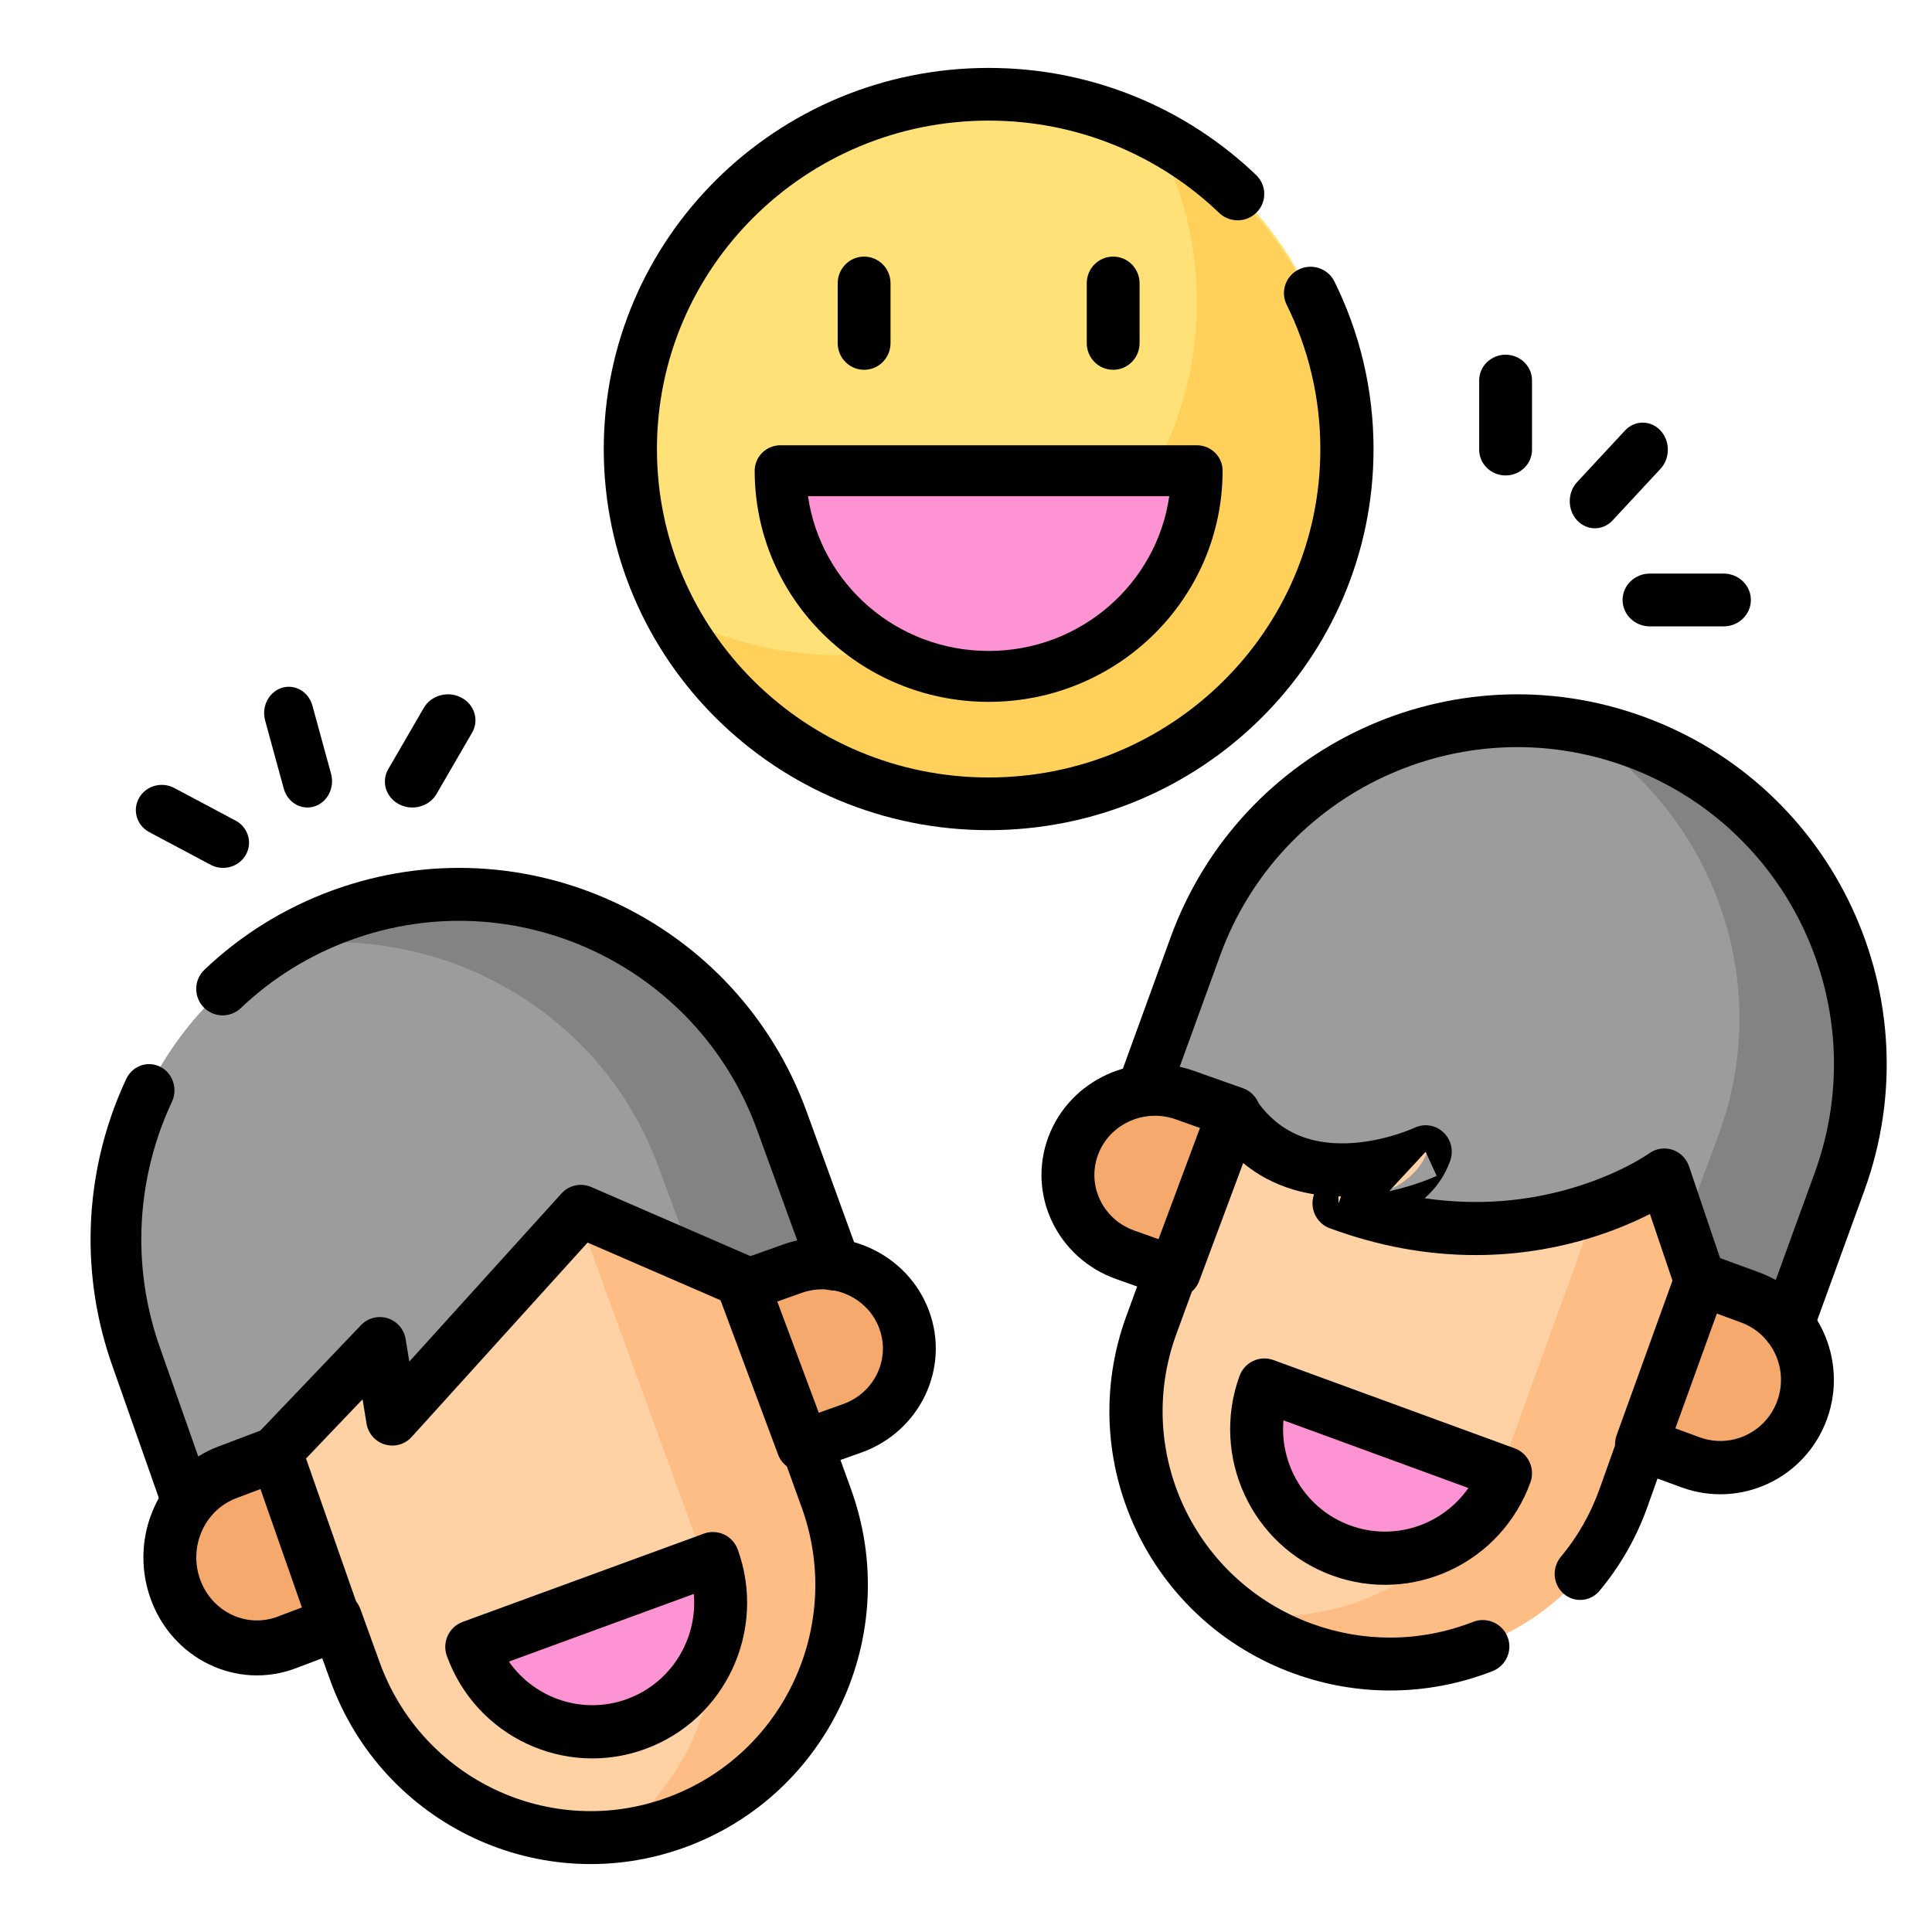 <?xml version="1.0" encoding="UTF-8"?>
<svg xmlns="http://www.w3.org/2000/svg" width="256" height="256" viewBox="0 0 256 256" fill="none">
  <g clip-path="url(#clip0_478_41426)">
    <path d="M131 106C156.957 106 178 84.957 178 59C178 33.043 156.957 12 131 12C105.043 12 84 33.043 84 59C84 84.957 105.043 106 131 106Z" fill="#FFE177"></path>
    <path d="M153.012 18C156.574 24.571 158.598 32.078 158.598 40.055C158.598 65.881 137.424 86.816 111.305 86.816C103.238 86.816 95.646 84.814 89 81.293C96.97 95.996 112.655 106 130.707 106C156.826 106 178 85.064 178 59.238C178 41.389 167.883 25.881 153.012 18Z" fill="#FFD15B"></path>
    <path d="M159 62C159 77.464 146.464 90 131 90C115.536 90 103 77.464 103 62H159Z" fill="#FE93D3"></path>
    <path d="M167.521 136L153.014 175.631C146.734 192.786 155.63 211.754 172.883 217.998C190.136 224.241 209.213 215.396 215.493 198.241L230 158.611L167.521 136Z" fill="#FED2A4"></path>
    <path d="M214.044 153L199.718 192.491C194.522 206.817 180.449 215.321 166 214.04C168.298 215.652 170.837 216.997 173.597 218.005C190.635 224.226 209.473 215.413 215.674 198.318L230 158.827L214.044 153Z" fill="#FFBD86"></path>
    <path d="M216.961 98.733C193.278 90.211 167.091 102.284 158.471 125.697L148 154.139L159.399 158.241L163.35 147.508C172.131 160.391 189.16 152.541 189.16 152.541C186.789 158.98 177.461 159.27 177.461 159.27C202.974 168.451 221.238 155.575 221.238 155.575L226.317 170.165L222.365 180.898L233.765 185L244.235 156.558C252.855 133.144 240.645 107.255 216.961 98.733Z" fill="#9C9C9C"></path>
    <path d="M216.544 98.171C213.72 97.162 210.861 96.451 208 96C226.659 106.953 235.398 129.679 227.687 150.475L223.303 162.294L226.03 170.069L222.024 180.871L233.581 185L244.197 156.373C252.937 132.806 240.556 106.748 216.544 98.171Z" fill="#838383"></path>
    <path d="M224.507 194.322L218 192.026L225.895 171L232.403 173.296C238.392 175.409 241.481 181.829 239.301 187.636C237.121 193.442 230.497 196.435 224.507 194.322Z" fill="#F6A96C"></path>
    <path d="M156.493 144.678L163 146.974L155.105 168L148.597 165.704C142.608 163.591 139.519 157.171 141.699 151.365C143.879 145.558 150.503 142.564 156.493 144.678Z" fill="#F6A96C"></path>
    <path d="M199 195.231C195.884 204.51 186.419 209.294 177.858 205.917C169.297 202.54 164.884 192.279 167.999 183L199 195.231Z" fill="#FE93D3"></path>
    <path d="M26 165.945L46.267 221.92C52.57 239.329 71.718 248.304 89.035 241.968C106.353 235.632 115.281 216.384 108.979 198.976L88.712 143L26 165.945Z" fill="#FED2A4"></path>
    <path d="M74 153.89L92.76 205.328C98.042 219.81 92.624 235.571 80.539 244C83.378 243.75 86.23 243.136 89.035 242.117C106.353 235.827 115.281 216.719 108.979 199.438L90.218 148L74 153.89Z" fill="#FFBD86"></path>
    <path d="M45.039 121.733C21.355 130.255 9.145 156.144 17.765 179.558L28.235 208L39.635 203.898L35.683 193.165L49.755 178.651L51.428 188.715L76.766 161.157L98.65 170.508L102.601 181.241L114 177.139L103.529 148.697C94.909 125.283 68.722 113.211 45.039 121.733Z" fill="#9C9C9C"></path>
    <path d="M44.876 121.723C42.085 122.721 39.458 123.966 37 125.411C58.223 122.065 79.558 133.839 87.182 154.419L92.033 167.514L98.613 170.309L102.574 181L114 176.914L103.504 148.582C94.864 125.259 68.615 113.234 44.876 121.723Z" fill="#838383"></path>
    <path d="M113.403 189.609L106.895 192L99 170.097L105.507 167.706C111.497 165.505 118.121 168.623 120.301 174.671C122.481 180.72 119.392 187.407 113.403 189.609Z" fill="#F6A96C"></path>
    <path d="M29.597 195.391L36.105 193L44 214.903L37.493 217.294C31.503 219.495 24.879 216.377 22.699 210.329C20.519 204.281 23.607 197.593 29.597 195.391Z" fill="#F6A96C"></path>
    <path d="M63 218.721C66.116 227.614 75.582 232.199 84.142 228.962C92.703 225.726 97.117 215.893 94.001 207L63 218.721Z" fill="#FE93D3"></path>
    <path fill-rule="evenodd" clip-rule="evenodd" d="M131 15.981C106.728 15.981 87.049 35.467 87.049 59.502C87.049 83.537 106.727 103.019 131 103.019C155.273 103.019 174.951 83.537 174.951 59.502C174.951 52.629 173.345 46.14 170.489 40.372C169.632 38.641 170.354 36.55 172.102 35.701C173.85 34.853 175.961 35.568 176.818 37.299C180.138 44.002 182 51.54 182 59.502C182 87.394 159.165 110 131 110C102.835 110 80 87.394 80 59.502C80 31.611 102.834 9 131 9C144.776 9 157.276 14.413 166.446 23.193C167.845 24.533 167.883 26.743 166.53 28.128C165.176 29.514 162.945 29.551 161.546 28.211C153.637 20.639 142.874 15.981 131 15.981Z" fill="black"></path>
    <path fill-rule="evenodd" clip-rule="evenodd" d="M100 62.373C100 60.51 101.528 59 103.414 59H158.586C160.472 59 162 60.51 162 62.373C162 79.288 148.121 93 131 93C113.879 93 100 79.288 100 62.373ZM107.066 65.745C108.725 77.338 118.808 86.255 131 86.255C143.192 86.255 153.275 77.338 154.934 65.745H107.066Z" fill="black"></path>
    <path fill-rule="evenodd" clip-rule="evenodd" d="M114.5 34C116.433 34 118 35.582 118 37.534V45.466C118 47.418 116.433 49 114.5 49C112.567 49 111 47.418 111 45.466V37.534C111 35.582 112.567 34 114.5 34Z" fill="black"></path>
    <path fill-rule="evenodd" clip-rule="evenodd" d="M147.5 34C149.433 34 151 35.582 151 37.534V45.466C151 47.418 149.433 49 147.5 49C145.567 49 144 47.418 144 45.466V37.534C144 35.582 145.567 34 147.5 34Z" fill="black"></path>
    <path fill-rule="evenodd" clip-rule="evenodd" d="M218.777 188.209C220.53 188.862 221.434 190.845 220.795 192.638L218.323 199.583C218.323 199.584 218.323 199.584 218.323 199.584C216.827 203.8 214.641 207.564 211.946 210.79C210.734 212.24 208.602 212.411 207.183 211.171C205.765 209.931 205.598 207.75 206.81 206.3C208.988 203.693 210.758 200.647 211.973 197.225L214.447 190.274C215.085 188.481 217.023 187.557 218.777 188.209Z" fill="black"></path>
    <path fill-rule="evenodd" clip-rule="evenodd" d="M156.35 165.212C158.18 165.874 159.123 167.886 158.457 169.706L155.877 176.761C150.185 192.311 158.25 209.508 173.886 215.171C177.292 216.404 180.77 216.988 184.185 216.988C187.985 216.988 191.711 216.269 195.182 214.909C196.994 214.199 199.04 215.084 199.754 216.886C200.467 218.687 199.577 220.723 197.766 221.433C193.483 223.111 188.881 224 184.185 224C179.957 224 175.662 223.276 171.474 221.76L171.474 221.76C152.182 214.773 142.228 193.554 149.253 174.362C149.253 174.362 149.253 174.362 149.253 174.362L151.833 167.308C152.498 165.489 154.521 164.55 156.35 165.212Z" fill="black"></path>
    <path fill-rule="evenodd" clip-rule="evenodd" d="M155.095 124.247C164.336 98.823 192.409 85.714 217.798 94.968C243.186 104.222 256.277 132.334 247.036 157.758L240.153 176.697C239.493 178.513 237.488 179.449 235.675 178.788C233.863 178.127 232.928 176.12 233.588 174.305L240.471 155.365C248.393 133.572 237.171 109.474 215.408 101.542C193.645 93.61 169.581 104.847 161.66 126.64L158.716 125.567L161.66 126.64L154.777 145.579C154.117 147.395 152.112 148.331 150.299 147.67C148.486 147.009 147.552 145.002 148.212 143.187L155.095 124.247Z" fill="black"></path>
    <path fill-rule="evenodd" clip-rule="evenodd" d="M161.527 144.601C163.111 143.515 165.261 143.941 166.329 145.552C169.726 150.675 174.643 151.764 179.2 151.456C181.491 151.301 183.583 150.787 185.117 150.301C185.878 150.06 186.485 149.83 186.891 149.666C187.094 149.585 187.245 149.52 187.34 149.478C187.387 149.457 187.42 149.442 187.437 149.434L187.451 149.428L187.448 149.429L187.446 149.43C187.445 149.431 187.444 149.431 188.906 152.618L187.444 149.431C187.447 149.43 187.449 149.429 187.452 149.428C188.718 148.831 190.214 149.067 191.243 150.026C192.275 150.987 192.636 152.484 192.157 153.821C191.401 155.933 190.169 157.544 188.771 158.772C196.171 159.86 202.545 159.017 207.482 157.661C211.037 156.685 213.85 155.441 215.755 154.455C216.706 153.962 217.427 153.535 217.896 153.242C218.131 153.095 218.302 152.982 218.408 152.91C218.461 152.875 218.497 152.849 218.516 152.836L218.528 152.827L218.526 152.829C218.527 152.828 218.528 152.828 218.528 152.827C218.53 152.826 218.531 152.825 218.533 152.824C219.42 152.186 220.551 152.008 221.588 152.345C222.627 152.683 223.448 153.501 223.804 154.55L228.811 169.338C229.433 171.175 228.472 173.176 226.665 173.808C224.859 174.44 222.89 173.463 222.268 171.627L218.623 160.861C216.379 162.004 213.216 163.372 209.287 164.451C201.083 166.704 189.551 167.687 176.189 162.744C174.63 162.167 173.694 160.548 173.956 158.883C173.991 158.663 174.045 158.451 174.117 158.247C169.364 157.496 164.334 155.127 160.591 149.482C159.523 147.871 159.942 145.686 161.527 144.601ZM177.344 158.529C177.462 158.531 177.579 158.533 177.697 158.534L177.372 159.439L177.344 158.529ZM177.344 158.529C177.352 158.803 177.362 159.105 177.372 159.439ZM220.532 155.694C218.524 152.831 218.525 152.83 218.526 152.829C218.525 152.83 218.525 152.83 218.524 152.831L220.532 155.694ZM184.071 157.841C185.245 157.588 186.295 157.294 187.178 157.014C188.126 156.714 188.899 156.423 189.444 156.203C189.718 156.093 189.935 155.999 190.091 155.931C190.169 155.896 190.231 155.868 190.278 155.847C190.301 155.836 190.32 155.828 190.335 155.82L190.355 155.811L190.362 155.808L190.365 155.806C190.367 155.806 190.368 155.805 188.906 152.618" fill="black"></path>
    <path fill-rule="evenodd" clip-rule="evenodd" d="M222.103 168.324C222.765 166.492 224.776 165.547 226.594 166.214L233.099 168.599C233.099 168.599 233.099 168.599 233.099 168.599C240.905 171.462 244.93 180.159 242.089 188.024C239.248 195.89 230.616 199.944 222.81 197.082L222.81 197.082L216.306 194.697C215.432 194.376 214.721 193.72 214.328 192.871C213.936 192.022 213.893 191.051 214.211 190.171L222.103 168.324ZM227.49 174.057L221.995 189.268L225.207 190.446C225.207 190.446 225.207 190.446 225.207 190.446C229.376 191.975 233.986 189.809 235.503 185.609L235.503 185.609C237.021 181.408 234.871 176.764 230.702 175.235L230.702 175.235L227.49 174.057Z" fill="black"></path>
    <path fill-rule="evenodd" clip-rule="evenodd" d="M155.793 148.318C151.624 146.837 147.014 148.935 145.497 153.004C143.979 157.073 146.129 161.573 150.298 163.054L153.51 164.195L159.004 149.459L155.793 148.318ZM158.19 141.89C150.384 139.116 141.752 143.045 138.911 150.664ZM158.19 141.89C158.19 141.89 158.19 141.89 158.19 141.89L164.694 144.2C165.568 144.511 166.279 145.147 166.672 145.969C167.064 146.791 167.107 147.732 166.789 148.584L158.897 169.749C158.235 171.524 156.224 172.439 154.406 171.793L147.901 169.482C147.901 169.482 147.901 169.482 147.901 169.482C140.095 166.709 136.07 158.284 138.911 150.664" fill="black"></path>
    <path fill-rule="evenodd" clip-rule="evenodd" d="M166.056 180.33C166.898 179.935 167.863 179.893 168.737 180.213L200.692 191.907C202.512 192.573 203.45 194.596 202.788 196.426C198.914 207.128 187.145 212.646 176.5 208.751C165.856 204.856 160.369 193.022 164.242 182.32C164.56 181.441 165.213 180.726 166.056 180.33ZM170.066 188.203C169.548 194.17 173.034 199.978 178.899 202.125C184.764 204.271 191.147 202.074 194.566 197.169L170.066 188.203Z" fill="black"></path>
    <path fill-rule="evenodd" clip-rule="evenodd" d="M105.765 188.212C107.571 187.55 109.569 188.488 110.227 190.308L112.775 197.359L112.775 197.359C119.712 216.552 109.886 237.774 90.827 244.76C71.769 251.745 50.696 241.85 43.759 222.656C43.759 222.656 43.759 222.656 43.759 222.656L41.211 215.605C40.553 213.786 41.485 211.774 43.292 211.111C45.098 210.449 47.096 211.387 47.754 213.207L50.303 220.258L50.303 220.258C55.924 235.812 73.001 243.831 88.446 238.17L88.446 238.17C103.89 232.509 111.854 215.311 106.232 199.757L103.684 192.706C103.026 190.887 103.958 188.875 105.765 188.212Z" fill="black"></path>
    <path fill-rule="evenodd" clip-rule="evenodd" d="M21.223 141.35C22.893 142.188 23.591 144.269 22.78 145.997C20.143 151.621 18.724 157.85 18.724 164.221C18.724 168.955 19.509 173.779 21.171 178.497L27.796 197.331C28.431 199.136 27.532 201.132 25.787 201.789C24.042 202.446 22.113 201.516 21.478 199.71L14.852 180.878C14.852 180.878 14.852 180.877 14.852 180.877C12.918 175.384 12 169.754 12 164.221C12 156.782 13.656 149.516 16.73 142.961C17.541 141.232 19.552 140.511 21.223 141.35Z" fill="black"></path>
    <path fill-rule="evenodd" clip-rule="evenodd" d="M100.316 149.716C92.378 127.875 68.272 116.614 46.47 124.561L46.47 124.562C40.865 126.605 35.963 129.715 31.911 133.576C30.511 134.91 28.296 134.855 26.964 133.452C25.632 132.049 25.687 129.83 27.088 128.496C31.826 123.981 37.552 120.352 44.077 117.973L45.274 121.267L44.077 117.973C69.511 108.701 97.632 121.839 106.892 147.318L106.892 147.318L113.788 166.294C114.449 168.114 113.513 170.125 111.697 170.788C109.881 171.45 107.873 170.512 107.212 168.693L100.316 149.716Z" fill="black"></path>
    <path fill-rule="evenodd" clip-rule="evenodd" d="M106.207 171.318C106.207 171.318 106.207 171.318 106.207 171.318L102.995 172.459L108.49 187.195L111.702 186.054C111.702 186.054 111.702 186.054 111.702 186.054C115.871 184.572 118.021 180.073 116.503 176.004C114.986 171.935 110.376 169.837 106.207 171.318ZM123.089 173.664C120.248 166.045 111.616 162.116 103.81 164.889L97.306 167.2C96.432 167.51 95.721 168.147 95.328 168.969C94.936 169.791 94.894 170.732 95.211 171.584L103.103 192.749C103.765 194.524 105.776 195.439 107.594 194.793L114.099 192.482C121.905 189.708 125.93 181.284 123.089 173.664Z" fill="black"></path>
    <path fill-rule="evenodd" clip-rule="evenodd" d="M35.406 189.221C37.224 188.533 39.235 189.507 39.897 191.397L47.789 213.926C48.106 214.834 48.065 215.835 47.672 216.711C47.279 217.586 46.568 218.263 45.694 218.593L39.19 221.053C31.384 224.005 22.752 219.824 19.911 211.712C17.07 203.602 21.095 194.633 28.901 191.681L35.406 189.221ZM34.51 197.309L31.298 198.523C31.298 198.524 31.298 198.523 31.298 198.523C27.129 200.101 24.98 204.89 26.497 209.222C28.014 213.553 32.624 215.787 36.793 214.21C36.793 214.21 36.793 214.21 36.793 214.21L40.005 212.996L34.51 197.309Z" fill="black"></path>
    <path fill-rule="evenodd" clip-rule="evenodd" d="M74.403 158.137C75.398 157.039 76.978 156.696 78.336 157.285L99.912 166.649C101.666 167.41 102.473 169.455 101.715 171.216C100.957 172.977 98.921 173.788 97.167 173.027L77.861 164.648L54.543 190.407C53.65 191.393 52.275 191.779 51.002 191.402C49.73 191.024 48.784 189.949 48.569 188.634L48.042 185.413L38.957 194.93C37.635 196.315 35.445 196.362 34.066 195.034C32.686 193.706 32.64 191.507 33.962 190.122L47.835 175.588C48.742 174.638 50.105 174.284 51.357 174.674C52.609 175.064 53.534 176.13 53.746 177.429L54.236 180.417L74.403 158.137Z" fill="black"></path>
    <path fill-rule="evenodd" clip-rule="evenodd" d="M95.945 203.33C96.787 203.726 97.44 204.441 97.758 205.32C101.631 216.022 96.144 227.856 85.5 231.751C74.856 235.646 63.086 230.128 59.212 219.426C58.55 217.596 59.488 215.573 61.308 214.907L93.263 203.213C94.137 202.893 95.102 202.935 95.945 203.33ZM67.434 220.169C70.853 225.074 77.237 227.271 83.101 225.125C88.965 222.978 92.451 217.17 91.934 211.203L67.434 220.169Z" fill="black"></path>
    <path fill-rule="evenodd" clip-rule="evenodd" d="M220.025 57.05C221.325 58.45 221.325 60.72 220.025 62.12L213.683 68.95C212.383 70.35 210.275 70.35 208.975 68.95C207.675 67.55 207.675 65.28 208.975 63.88L215.317 57.05C216.617 55.65 218.725 55.65 220.025 57.05Z" fill="black"></path>
    <path fill-rule="evenodd" clip-rule="evenodd" d="M215 79.5C215 77.567 216.622 76 218.622 76H228.378C230.378 76 232 77.567 232 79.5C232 81.433 230.378 83 228.378 83H218.622C216.622 83 215 81.433 215 79.5Z" fill="black"></path>
    <path fill-rule="evenodd" clip-rule="evenodd" d="M199.5 47C201.433 47 203 48.526 203 50.409V59.591C203 61.474 201.433 63 199.5 63C197.567 63 196 61.474 196 59.591V50.409C196 48.526 197.567 47 199.5 47Z" fill="black"></path>
    <path fill-rule="evenodd" clip-rule="evenodd" d="M37.351 91.141C39.082 90.6 40.895 91.662 41.401 93.511L43.868 102.532C44.374 104.381 43.381 106.319 41.649 106.859C39.918 107.399 38.105 106.338 37.599 104.489L35.132 95.468C34.626 93.619 35.619 91.681 37.351 91.141Z" fill="black"></path>
    <path fill-rule="evenodd" clip-rule="evenodd" d="M18.424 105.735C19.336 104.118 21.425 103.525 23.091 104.411L31.213 108.732C32.878 109.618 33.489 111.648 32.577 113.265C31.664 114.882 29.575 115.475 27.909 114.589L19.787 110.268C18.122 109.382 17.511 107.352 18.424 105.735Z" fill="black"></path>
    <path fill-rule="evenodd" clip-rule="evenodd" d="M61.107 92.423C62.871 93.336 63.518 95.425 62.551 97.09L57.838 105.213C56.871 106.878 54.657 107.489 52.893 106.577C51.129 105.664 50.482 103.575 51.449 101.91L56.162 93.787C57.129 92.122 59.343 91.511 61.107 92.423Z" fill="black"></path>
  </g>
  <defs>
    <clipPath id="clip0_478_41426">
      <rect width="256" height="256" fill="white"></rect>
    </clipPath>
  </defs>
</svg>
